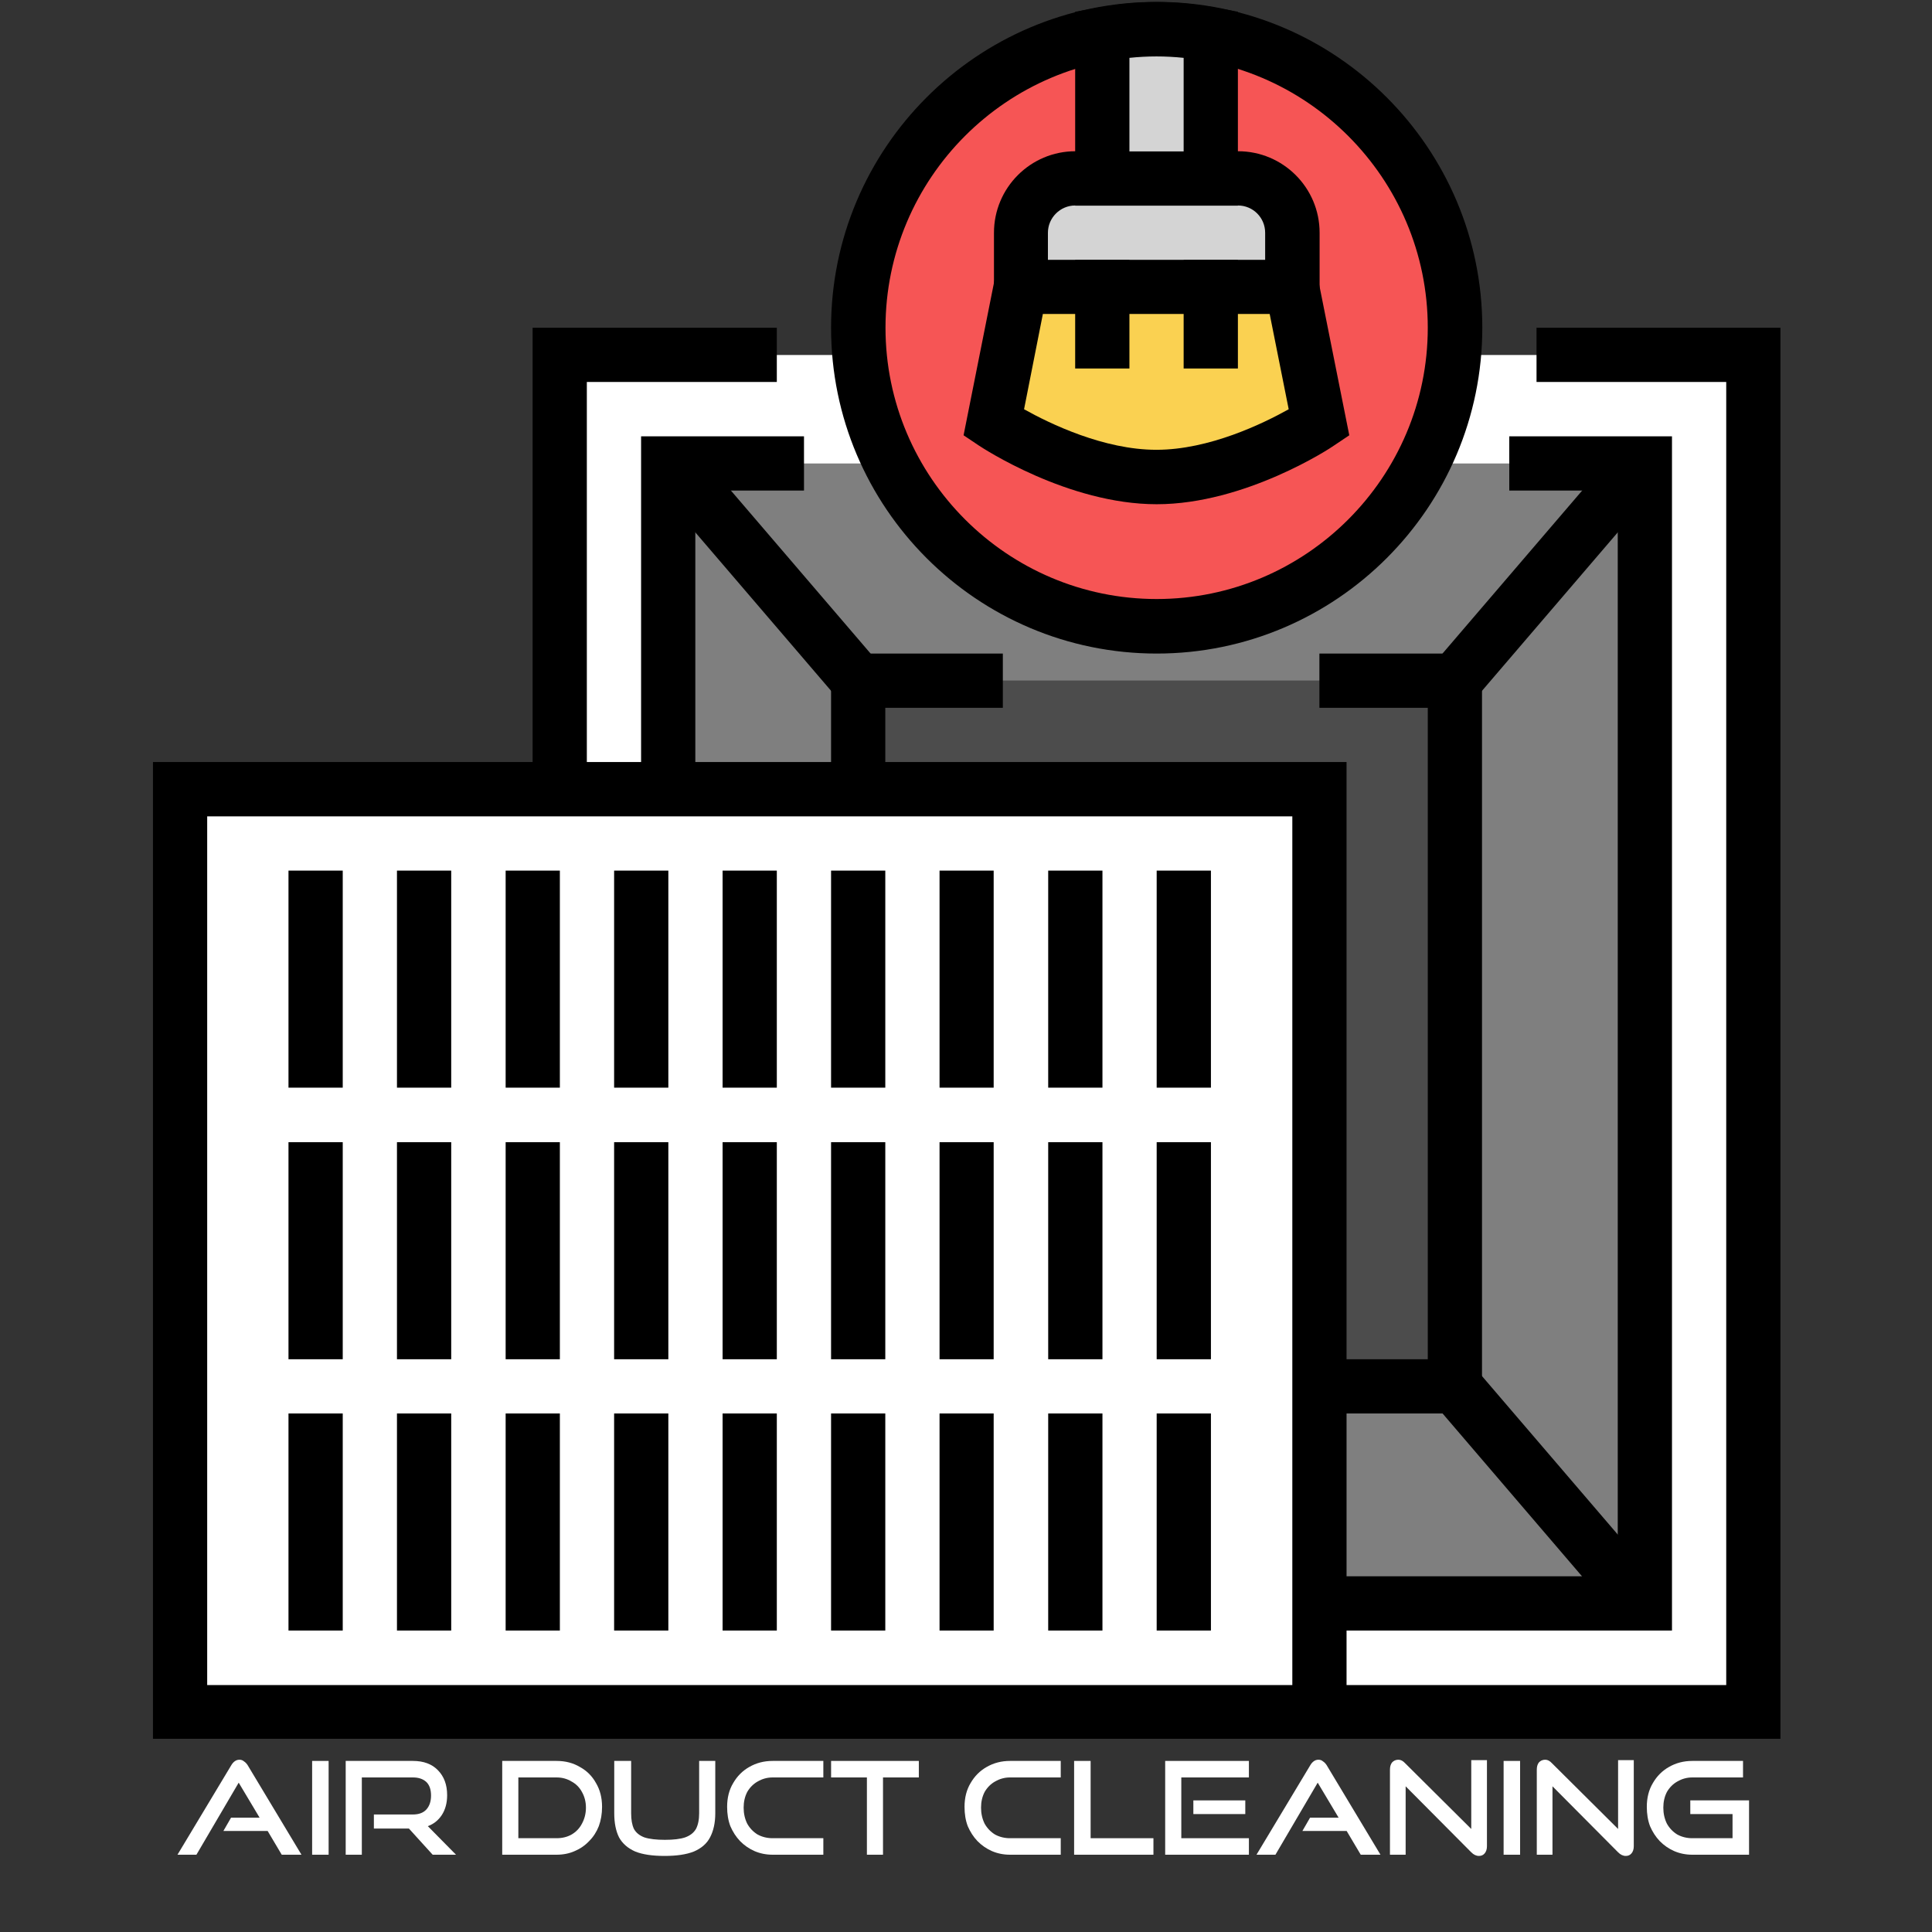 <svg xmlns="http://www.w3.org/2000/svg" xmlns:xlink="http://www.w3.org/1999/xlink" width="100" zoomAndPan="magnify" viewBox="0 0 75 75" height="100" preserveAspectRatio="xMidYMid meet" version="1.0"><rect x="0" y="0" width="75" height="75" fill="#333333" stroke="none"/><defs><g/><clipPath id="54d5be1d6d"><path d="M 20 12 L 69.355 12 L 69.355 67.5 L 20 67.5 Z M 20 12 " clip-rule="nonzero"/></clipPath><clipPath id="d4bfea20b6"><path d="M 5.605 29 L 53 29 L 53 67.5 L 5.605 67.5 Z M 5.605 29 " clip-rule="nonzero"/></clipPath></defs><path fill="#ffffff" d="M 60.695 13.781 L 68.07 13.781 L 68.07 66.461 L 21.734 66.461 L 21.734 13.781 Z M 60.695 13.781 " fill-opacity="1" fill-rule="nonzero"/><g clip-path="url(#54d5be1d6d)"><path fill="#000000" d="M 69.117 67.52 L 20.676 67.52 L 20.676 12.723 L 30.156 12.723 L 30.156 14.828 L 22.781 14.828 L 22.781 65.414 L 67.012 65.414 L 67.012 14.828 L 59.648 14.828 L 59.648 12.723 L 69.117 12.723 Z M 69.117 67.52 " fill-opacity="1" fill-rule="nonzero"/></g><path fill="#7f7f7f" d="M 59.648 17.992 L 63.859 17.992 L 63.859 62.246 L 25.945 62.246 L 25.945 17.992 Z M 59.648 17.992 " fill-opacity="1" fill-rule="nonzero"/><path fill="#000000" d="M 64.906 63.297 L 24.887 63.297 L 24.887 16.938 L 31.211 16.938 L 31.211 19.043 L 26.992 19.043 L 26.992 61.191 L 62.801 61.191 L 62.801 19.043 L 58.59 19.043 L 58.59 16.938 L 64.906 16.938 Z M 64.906 63.297 " fill-opacity="1" fill-rule="nonzero"/><path fill="#4c4c4c" d="M 52.273 26.418 L 56.484 26.418 L 56.484 53.82 L 33.316 53.82 L 33.316 26.418 Z M 52.273 26.418 " fill-opacity="1" fill-rule="nonzero"/><path fill="#000000" d="M 57.531 54.871 L 32.262 54.871 L 32.262 25.371 L 38.93 25.371 L 38.93 27.477 L 34.367 27.477 L 34.367 52.766 L 55.426 52.766 L 55.426 27.477 L 51.219 27.477 L 51.219 25.371 L 57.531 25.371 Z M 57.531 54.871 " fill-opacity="1" fill-rule="nonzero"/><path fill="#ffffff" d="M 6.984 66.465 L 6.984 30.637 L 51.215 30.637 L 51.215 66.465 Z M 6.984 66.465 " fill-opacity="1" fill-rule="nonzero"/><g clip-path="url(#d4bfea20b6)"><path fill="#000000" d="M 52.273 67.52 L 5.938 67.52 L 5.938 29.582 L 52.273 29.582 Z M 8.043 65.414 L 50.168 65.414 L 50.168 31.691 L 8.043 31.691 Z M 8.043 65.414 " fill-opacity="1" fill-rule="nonzero"/></g><path fill="#f65555" d="M 56.484 12.723 C 56.484 19.125 51.301 24.312 44.902 24.312 C 38.5 24.312 33.316 19.125 33.316 12.723 C 33.316 6.32 38.5 1.133 44.902 1.133 C 51.301 1.133 56.484 6.32 56.484 12.723 Z M 56.484 12.723 " fill-opacity="1" fill-rule="nonzero"/><path fill="#000000" d="M 44.902 25.371 C 37.93 25.371 32.262 19.699 32.262 12.723 C 32.262 5.75 37.93 0.074 44.902 0.074 C 51.871 0.074 57.543 5.75 57.543 12.723 C 57.543 19.699 51.871 25.371 44.902 25.371 Z M 44.902 2.191 C 39.09 2.191 34.375 6.918 34.375 12.723 C 34.375 18.527 39.102 23.254 44.902 23.254 C 50.703 23.254 55.426 18.527 55.426 12.723 C 55.426 6.918 50.703 2.191 44.902 2.191 Z M 44.902 2.191 " fill-opacity="1" fill-rule="nonzero"/><path fill="#d4d4d4" d="M 39.633 11.141 L 39.633 7.957 C 39.633 7.387 40.094 6.93 40.664 6.93 L 49.141 6.93 C 49.711 6.93 50.168 7.387 50.168 7.957 L 50.168 11.141 Z M 39.633 11.141 " fill-opacity="1" fill-rule="nonzero"/><path fill="#000000" d="M 51.219 12.199 L 38.586 12.199 L 38.586 9.035 C 38.586 7.293 40 5.871 41.746 5.871 L 48.062 5.871 C 49.805 5.871 51.227 7.285 51.227 9.035 L 51.227 12.199 Z M 40.691 10.094 L 49.113 10.094 L 49.113 9.035 C 49.113 8.453 48.645 7.977 48.055 7.977 L 41.738 7.977 C 41.16 7.977 40.68 8.453 40.68 9.035 L 40.68 10.094 Z M 40.691 10.094 " fill-opacity="1" fill-rule="nonzero"/><path fill="#fad151" d="M 38.586 16.41 L 39.645 11.141 L 50.18 11.141 L 51.234 16.41 C 51.234 16.41 48.074 18.52 44.922 18.52 C 41.766 18.52 38.586 16.41 38.586 16.41 Z M 38.586 16.41 " fill-opacity="1" fill-rule="nonzero"/><path fill="#000000" d="M 44.902 19.574 C 41.457 19.574 38.137 17.387 37.996 17.293 L 37.406 16.898 L 38.762 10.094 L 51.02 10.094 L 52.379 16.898 L 51.789 17.293 C 51.668 17.387 48.336 19.574 44.902 19.574 Z M 39.754 15.887 C 40.758 16.449 42.852 17.461 44.891 17.461 C 46.941 17.461 49.035 16.441 50.027 15.887 L 49.289 12.188 L 40.484 12.188 Z M 39.754 15.887 " fill-opacity="1" fill-rule="nonzero"/><path fill="#000000" d="M 41.738 10.094 L 43.844 10.094 L 43.844 14.305 L 41.738 14.305 Z M 41.738 10.094 " fill-opacity="1" fill-rule="nonzero"/><path fill="#000000" d="M 45.949 10.094 L 48.055 10.094 L 48.055 14.305 L 45.949 14.305 Z M 45.949 10.094 " fill-opacity="1" fill-rule="nonzero"/><path fill="#d4d4d4" d="M 47.008 6.93 L 47.008 1.328 C 46.324 1.207 45.621 1.133 44.902 1.133 C 44.18 1.133 43.48 1.207 42.797 1.328 L 42.797 6.93 Z M 47.008 6.93 " fill-opacity="1" fill-rule="nonzero"/><path fill="#000000" d="M 48.055 7.984 L 41.738 7.984 L 41.738 0.457 L 42.598 0.301 C 44.191 0.008 45.602 0.008 47.195 0.301 L 48.055 0.457 Z M 43.844 5.879 L 45.949 5.879 L 45.949 2.246 C 45.238 2.172 44.555 2.172 43.844 2.246 Z M 43.844 5.879 " fill-opacity="1" fill-rule="nonzero"/><path fill="#000000" d="M 11.199 33.797 L 13.305 33.797 L 13.305 42.223 L 11.199 42.223 Z M 11.199 33.797 " fill-opacity="1" fill-rule="nonzero"/><path fill="#000000" d="M 15.41 33.797 L 17.516 33.797 L 17.516 42.223 L 15.41 42.223 Z M 15.41 33.797 " fill-opacity="1" fill-rule="nonzero"/><path fill="#000000" d="M 19.629 33.797 L 21.734 33.797 L 21.734 42.223 L 19.629 42.223 Z M 19.629 33.797 " fill-opacity="1" fill-rule="nonzero"/><path fill="#000000" d="M 23.84 33.797 L 25.945 33.797 L 25.945 42.223 L 23.84 42.223 Z M 23.84 33.797 " fill-opacity="1" fill-rule="nonzero"/><path fill="#000000" d="M 28.051 33.797 L 30.156 33.797 L 30.156 42.223 L 28.051 42.223 Z M 28.051 33.797 " fill-opacity="1" fill-rule="nonzero"/><path fill="#000000" d="M 32.262 33.797 L 34.367 33.797 L 34.367 42.223 L 32.262 42.223 Z M 32.262 33.797 " fill-opacity="1" fill-rule="nonzero"/><path fill="#000000" d="M 36.473 33.797 L 38.574 33.797 L 38.574 42.223 L 36.473 42.223 Z M 36.473 33.797 " fill-opacity="1" fill-rule="nonzero"/><path fill="#000000" d="M 40.691 33.797 L 42.797 33.797 L 42.797 42.223 L 40.691 42.223 Z M 40.691 33.797 " fill-opacity="1" fill-rule="nonzero"/><path fill="#000000" d="M 44.902 33.797 L 47.008 33.797 L 47.008 42.223 L 44.902 42.223 Z M 44.902 33.797 " fill-opacity="1" fill-rule="nonzero"/><path fill="#000000" d="M 11.199 54.871 L 13.305 54.871 L 13.305 63.297 L 11.199 63.297 Z M 11.199 54.871 " fill-opacity="1" fill-rule="nonzero"/><path fill="#000000" d="M 15.41 54.871 L 17.516 54.871 L 17.516 63.297 L 15.41 63.297 Z M 15.41 54.871 " fill-opacity="1" fill-rule="nonzero"/><path fill="#000000" d="M 19.629 54.871 L 21.734 54.871 L 21.734 63.297 L 19.629 63.297 Z M 19.629 54.871 " fill-opacity="1" fill-rule="nonzero"/><path fill="#000000" d="M 23.84 54.871 L 25.945 54.871 L 25.945 63.297 L 23.84 63.297 Z M 23.84 54.871 " fill-opacity="1" fill-rule="nonzero"/><path fill="#000000" d="M 28.051 54.871 L 30.156 54.871 L 30.156 63.297 L 28.051 63.297 Z M 28.051 54.871 " fill-opacity="1" fill-rule="nonzero"/><path fill="#000000" d="M 32.262 54.871 L 34.367 54.871 L 34.367 63.297 L 32.262 63.297 Z M 32.262 54.871 " fill-opacity="1" fill-rule="nonzero"/><path fill="#000000" d="M 36.473 54.871 L 38.574 54.871 L 38.574 63.297 L 36.473 63.297 Z M 36.473 54.871 " fill-opacity="1" fill-rule="nonzero"/><path fill="#000000" d="M 40.691 54.871 L 42.797 54.871 L 42.797 63.297 L 40.691 63.297 Z M 40.691 54.871 " fill-opacity="1" fill-rule="nonzero"/><path fill="#000000" d="M 44.902 54.871 L 47.008 54.871 L 47.008 63.297 L 44.902 63.297 Z M 44.902 54.871 " fill-opacity="1" fill-rule="nonzero"/><path fill="#000000" d="M 11.199 44.34 L 13.305 44.34 L 13.305 52.766 L 11.199 52.766 Z M 11.199 44.34 " fill-opacity="1" fill-rule="nonzero"/><path fill="#000000" d="M 15.41 44.34 L 17.516 44.34 L 17.516 52.766 L 15.41 52.766 Z M 15.41 44.34 " fill-opacity="1" fill-rule="nonzero"/><path fill="#000000" d="M 19.629 44.34 L 21.734 44.34 L 21.734 52.766 L 19.629 52.766 Z M 19.629 44.34 " fill-opacity="1" fill-rule="nonzero"/><path fill="#000000" d="M 23.84 44.34 L 25.945 44.34 L 25.945 52.766 L 23.84 52.766 Z M 23.84 44.34 " fill-opacity="1" fill-rule="nonzero"/><path fill="#000000" d="M 28.051 44.34 L 30.156 44.34 L 30.156 52.766 L 28.051 52.766 Z M 28.051 44.34 " fill-opacity="1" fill-rule="nonzero"/><path fill="#000000" d="M 32.262 44.34 L 34.367 44.34 L 34.367 52.766 L 32.262 52.766 Z M 32.262 44.34 " fill-opacity="1" fill-rule="nonzero"/><path fill="#000000" d="M 36.473 44.34 L 38.574 44.34 L 38.574 52.766 L 36.473 52.766 Z M 36.473 44.34 " fill-opacity="1" fill-rule="nonzero"/><path fill="#000000" d="M 40.691 44.34 L 42.797 44.34 L 42.797 52.766 L 40.691 52.766 Z M 40.691 44.34 " fill-opacity="1" fill-rule="nonzero"/><path fill="#000000" d="M 44.902 44.34 L 47.008 44.34 L 47.008 52.766 L 44.902 52.766 Z M 44.902 44.34 " fill-opacity="1" fill-rule="nonzero"/><path fill="#000000" d="M 55 26.535 L 62.691 17.559 L 64.289 18.93 L 56.598 27.906 Z M 55 26.535 " fill-opacity="1" fill-rule="nonzero"/><path fill="#000000" d="M 55.004 53.707 L 56.602 52.336 L 64.293 61.312 L 62.691 62.684 Z M 55.004 53.707 " fill-opacity="1" fill-rule="nonzero"/><path fill="#000000" d="M 25.508 18.934 L 27.105 17.562 L 34.797 26.539 L 33.199 27.91 Z M 25.508 18.934 " fill-opacity="1" fill-rule="nonzero"/><g fill="#ffffff" fill-opacity="1"><g transform="translate(6.828, 72)"><g><path d="M 4.875 0 L 4.109 0 L 3.562 -0.922 L 1.844 -0.922 L 2.141 -1.438 L 3.25 -1.438 L 2.438 -2.797 L 0.797 0 L 0.062 0 L 2.156 -3.484 C 2.195 -3.547 2.238 -3.594 2.281 -3.625 C 2.332 -3.664 2.395 -3.688 2.469 -3.688 C 2.539 -3.688 2.598 -3.664 2.641 -3.625 C 2.691 -3.594 2.738 -3.547 2.781 -3.484 Z M 4.875 0 "/></g></g></g><g fill="#ffffff" fill-opacity="1"><g transform="translate(11.773, 72)"><g><path d="M 0.984 0 L 0.344 0 L 0.344 -3.641 L 0.984 -3.641 Z M 0.984 0 "/></g></g></g><g fill="#ffffff" fill-opacity="1"><g transform="translate(13.108, 72)"><g><path d="M 4.594 0 L 3.688 0 L 2.766 -1.016 L 1.406 -1.016 L 1.406 -1.562 L 2.922 -1.562 C 3.148 -1.562 3.32 -1.625 3.438 -1.75 C 3.562 -1.883 3.625 -2.066 3.625 -2.297 C 3.625 -2.535 3.562 -2.711 3.438 -2.828 C 3.312 -2.941 3.141 -3 2.922 -3 L 0.938 -3 L 0.938 0 L 0.312 0 L 0.312 -3.641 L 2.922 -3.641 C 3.336 -3.641 3.66 -3.52 3.891 -3.281 C 4.129 -3.039 4.25 -2.719 4.25 -2.312 C 4.25 -2.008 4.18 -1.754 4.047 -1.547 C 3.91 -1.336 3.727 -1.191 3.5 -1.109 Z M 4.594 0 "/></g></g></g><g fill="#ffffff" fill-opacity="1"><g transform="translate(19.184, 72)"><g><path d="M 2.422 0 L 0.312 0 L 0.312 -3.641 L 2.422 -3.641 C 2.766 -3.641 3.066 -3.562 3.328 -3.406 C 3.598 -3.258 3.805 -3.051 3.953 -2.781 C 4.109 -2.52 4.188 -2.211 4.188 -1.859 C 4.188 -1.586 4.145 -1.336 4.062 -1.109 C 3.977 -0.891 3.852 -0.695 3.688 -0.531 C 3.531 -0.363 3.344 -0.234 3.125 -0.141 C 2.914 -0.047 2.68 0 2.422 0 Z M 0.938 -0.641 L 2.422 -0.641 C 2.641 -0.641 2.832 -0.688 3 -0.781 C 3.176 -0.883 3.312 -1.023 3.406 -1.203 C 3.508 -1.391 3.562 -1.598 3.562 -1.828 C 3.562 -2.055 3.508 -2.258 3.406 -2.438 C 3.312 -2.613 3.176 -2.75 3 -2.844 C 2.832 -2.945 2.641 -3 2.422 -3 L 0.938 -3 Z M 0.938 -0.641 "/></g></g></g><g fill="#ffffff" fill-opacity="1"><g transform="translate(23.579, 72)"><g><path d="M 3.562 -1.609 L 3.562 -3.641 L 4.188 -3.641 L 4.188 -1.609 C 4.188 -1.234 4.117 -0.922 3.984 -0.672 C 3.859 -0.43 3.648 -0.25 3.359 -0.125 C 3.066 -0.008 2.688 0.047 2.219 0.047 C 1.75 0.047 1.367 -0.008 1.078 -0.125 C 0.797 -0.25 0.586 -0.43 0.453 -0.672 C 0.328 -0.922 0.266 -1.234 0.266 -1.609 L 0.266 -3.641 L 0.922 -3.641 L 0.922 -1.609 C 0.922 -1.359 0.957 -1.156 1.031 -1 C 1.113 -0.852 1.25 -0.742 1.438 -0.672 C 1.633 -0.609 1.898 -0.578 2.234 -0.578 C 2.566 -0.578 2.828 -0.609 3.016 -0.672 C 3.211 -0.742 3.352 -0.852 3.438 -1 C 3.52 -1.156 3.562 -1.359 3.562 -1.609 Z M 3.562 -1.609 "/></g></g></g><g fill="#ffffff" fill-opacity="1"><g transform="translate(28.024, 72)"><g><path d="M 3.938 0 L 1.969 0 C 1.719 0 1.484 -0.047 1.266 -0.141 C 1.055 -0.234 0.867 -0.363 0.703 -0.531 C 0.547 -0.695 0.422 -0.891 0.328 -1.109 C 0.242 -1.336 0.203 -1.586 0.203 -1.859 C 0.203 -2.211 0.281 -2.52 0.438 -2.781 C 0.594 -3.051 0.801 -3.258 1.062 -3.406 C 1.332 -3.562 1.633 -3.641 1.969 -3.641 L 3.938 -3.641 L 3.938 -3 L 1.969 -3 C 1.758 -3 1.566 -2.945 1.391 -2.844 C 1.223 -2.75 1.086 -2.613 0.984 -2.438 C 0.891 -2.258 0.844 -2.055 0.844 -1.828 C 0.844 -1.598 0.891 -1.391 0.984 -1.203 C 1.086 -1.023 1.223 -0.883 1.391 -0.781 C 1.566 -0.688 1.758 -0.641 1.969 -0.641 L 3.938 -0.641 Z M 3.938 0 "/></g></g></g><g fill="#ffffff" fill-opacity="1"><g transform="translate(32.169, 72)"><g><path d="M 2.109 0 L 1.484 0 L 1.484 -3 L 0.094 -3 L 0.094 -3.641 L 3.5 -3.641 L 3.5 -3 L 2.109 -3 Z M 2.109 0 "/></g></g></g><g fill="#ffffff" fill-opacity="1"><g transform="translate(37.24, 72)"><g><path d="M 3.938 0 L 1.969 0 C 1.719 0 1.484 -0.047 1.266 -0.141 C 1.055 -0.234 0.867 -0.363 0.703 -0.531 C 0.547 -0.695 0.422 -0.891 0.328 -1.109 C 0.242 -1.336 0.203 -1.586 0.203 -1.859 C 0.203 -2.211 0.281 -2.52 0.438 -2.781 C 0.594 -3.051 0.801 -3.258 1.062 -3.406 C 1.332 -3.562 1.633 -3.641 1.969 -3.641 L 3.938 -3.641 L 3.938 -3 L 1.969 -3 C 1.758 -3 1.566 -2.945 1.391 -2.844 C 1.223 -2.75 1.086 -2.613 0.984 -2.438 C 0.891 -2.258 0.844 -2.055 0.844 -1.828 C 0.844 -1.598 0.891 -1.391 0.984 -1.203 C 1.086 -1.023 1.223 -0.883 1.391 -0.781 C 1.566 -0.688 1.758 -0.641 1.969 -0.641 L 3.938 -0.641 Z M 3.938 0 "/></g></g></g><g fill="#ffffff" fill-opacity="1"><g transform="translate(41.385, 72)"><g><path d="M 3.391 0 L 0.312 0 L 0.312 -3.641 L 0.953 -3.641 L 0.953 -0.641 L 3.391 -0.641 Z M 3.391 0 "/></g></g></g><g fill="#ffffff" fill-opacity="1"><g transform="translate(44.92, 72)"><g><path d="M 3.562 0 L 0.312 0 L 0.312 -3.641 L 3.562 -3.641 L 3.562 -3 L 0.938 -3 L 0.938 -0.641 L 3.562 -0.641 Z M 3.422 -1.578 L 1.406 -1.578 L 1.406 -2.109 L 3.422 -2.109 Z M 3.422 -1.578 "/></g></g></g><g fill="#ffffff" fill-opacity="1"><g transform="translate(48.715, 72)"><g><path d="M 4.875 0 L 4.109 0 L 3.562 -0.922 L 1.844 -0.922 L 2.141 -1.438 L 3.25 -1.438 L 2.438 -2.797 L 0.797 0 L 0.062 0 L 2.156 -3.484 C 2.195 -3.547 2.238 -3.594 2.281 -3.625 C 2.332 -3.664 2.395 -3.688 2.469 -3.688 C 2.539 -3.688 2.598 -3.664 2.641 -3.625 C 2.691 -3.594 2.738 -3.547 2.781 -3.484 Z M 4.875 0 "/></g></g></g><g fill="#ffffff" fill-opacity="1"><g transform="translate(53.661, 72)"><g><path d="M 3.453 -0.094 L 0.906 -2.656 L 0.906 0 L 0.297 0 L 0.297 -3.297 C 0.297 -3.41 0.32 -3.504 0.375 -3.578 C 0.438 -3.648 0.52 -3.688 0.625 -3.688 C 0.719 -3.688 0.805 -3.641 0.891 -3.547 L 3.453 -1 L 3.453 -3.672 L 4.062 -3.672 L 4.062 -0.328 C 4.062 -0.211 4.031 -0.117 3.969 -0.047 C 3.914 0.016 3.844 0.047 3.75 0.047 C 3.645 0.047 3.547 0 3.453 -0.094 Z M 3.453 -0.094 "/></g></g></g><g fill="#ffffff" fill-opacity="1"><g transform="translate(58.026, 72)"><g><path d="M 0.984 0 L 0.344 0 L 0.344 -3.641 L 0.984 -3.641 Z M 0.984 0 "/></g></g></g><g fill="#ffffff" fill-opacity="1"><g transform="translate(59.361, 72)"><g><path d="M 3.453 -0.094 L 0.906 -2.656 L 0.906 0 L 0.297 0 L 0.297 -3.297 C 0.297 -3.41 0.32 -3.504 0.375 -3.578 C 0.438 -3.648 0.52 -3.688 0.625 -3.688 C 0.719 -3.688 0.805 -3.641 0.891 -3.547 L 3.453 -1 L 3.453 -3.672 L 4.062 -3.672 L 4.062 -0.328 C 4.062 -0.211 4.031 -0.117 3.969 -0.047 C 3.914 0.016 3.844 0.047 3.75 0.047 C 3.645 0.047 3.547 0 3.453 -0.094 Z M 3.453 -0.094 "/></g></g></g><g fill="#ffffff" fill-opacity="1"><g transform="translate(63.726, 72)"><g><path d="M 4.172 0 L 1.969 0 C 1.719 0 1.484 -0.047 1.266 -0.141 C 1.055 -0.234 0.867 -0.363 0.703 -0.531 C 0.547 -0.695 0.422 -0.891 0.328 -1.109 C 0.242 -1.336 0.203 -1.586 0.203 -1.859 C 0.203 -2.211 0.281 -2.52 0.438 -2.781 C 0.594 -3.051 0.801 -3.258 1.062 -3.406 C 1.332 -3.562 1.633 -3.641 1.969 -3.641 L 3.938 -3.641 L 3.938 -3 L 1.969 -3 C 1.758 -3 1.566 -2.945 1.391 -2.844 C 1.223 -2.75 1.086 -2.613 0.984 -2.438 C 0.891 -2.258 0.844 -2.055 0.844 -1.828 C 0.844 -1.598 0.891 -1.391 0.984 -1.203 C 1.086 -1.023 1.223 -0.883 1.391 -0.781 C 1.566 -0.688 1.758 -0.641 1.969 -0.641 L 3.531 -0.641 L 3.531 -1.578 L 1.891 -1.578 L 1.891 -2.109 L 4.172 -2.109 Z M 4.172 0 "/></g></g></g></svg>